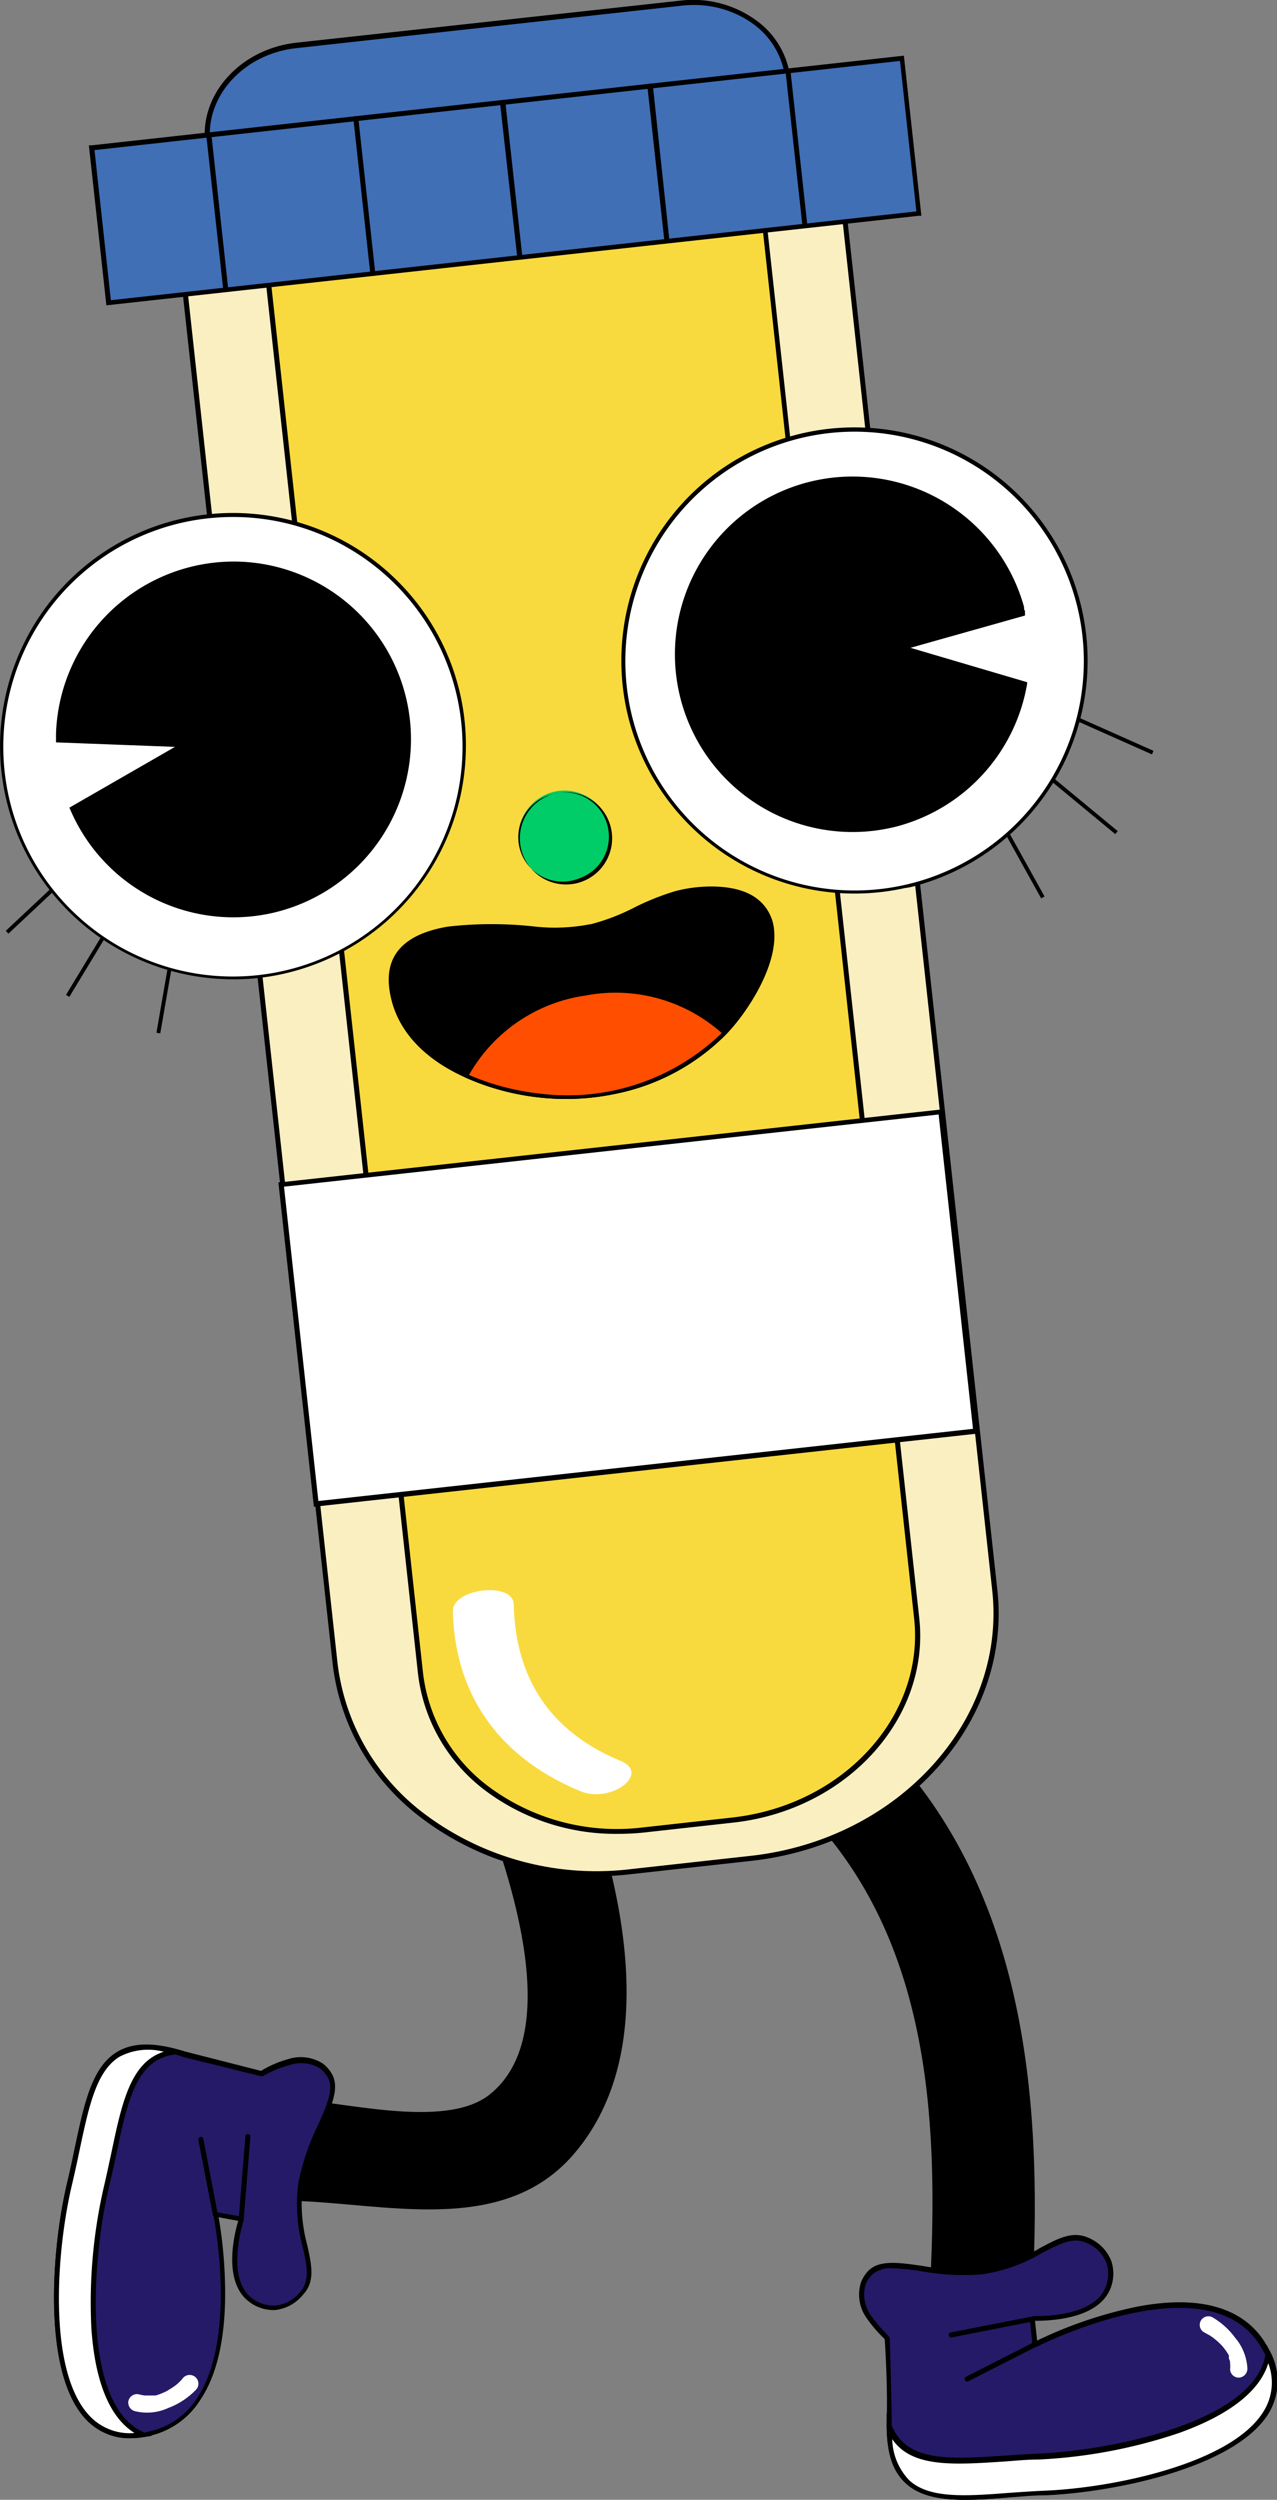 <?xml version="1.0" encoding="UTF-8"?> <svg xmlns="http://www.w3.org/2000/svg" viewBox="0 0 102.16 199.85"><rect x="0" y="0" width="102.16" height="199.85" fill="#808080" stroke="none"/><defs><style> .cls-1 { fill: #251a68; } .cls-2 { fill: #fff; } .cls-3 { fill: #faefc1; } .cls-4 { fill: #f9da3e; } .cls-5 { fill: #406fb6; } .cls-6 { fill: #ff4e00; } .cls-7 { fill: #00cd67; } </style></defs><g id="Слой_2" data-name="Слой 2"><g id="Слой_1-2" data-name="Слой 1"><g><g><path d="M70.27,139c11.64,11.67,13.13,28.35,12.34,44-.26,5.25-8.45,4.78-8.19-.47.68-13.54-.15-27.93-10.28-38.07C60.42,140.68,66.55,135.26,70.27,139Z"></path><g><g><path class="cls-1" d="M87.13,179.18a3.16,3.16,0,0,1,1.59,1.7,3.08,3.08,0,0,1-.16,2.23c-1.08,2.21-4.94,2.27-5.8,2.25a.16.16,0,0,0-.15.18l.18,1.85a0,0,0,0,0,.07,0c1-.5,14.47-7.11,18.39.46,4.07,7.86-10.46,11.12-17.65,11.42s-12.7,1.89-12.46-6c0,0-.12-6.12-.16-6.35a23,23,0,0,1-1.52-1.83,3,3,0,0,1-.4-2.59,2.63,2.63,0,0,1,.6-.89c1.46-1.37,5.09.41,8.92,0C82.92,181.09,84.82,178,87.13,179.18Z"></path><path d="M77.23,199.85c-2,0-3.7-.29-4.82-1.37s-1.55-2.7-1.47-5.15-.13-5.86-.16-6.28c0-.07-.19-.22-.32-.36a10.75,10.75,0,0,1-1.18-1.44,3.24,3.24,0,0,1-.41-2.76,2.71,2.71,0,0,1,.65-1c.88-.82,2.38-.61,4.27-.34a18,18,0,0,0,4.76.24,12.77,12.77,0,0,0,4.67-1.68c1.49-.79,2.66-1.42,4-.74h0a3.3,3.3,0,0,1,1.69,1.81,3.19,3.19,0,0,1-.17,2.39c-1.1,2.25-4.77,2.37-5.94,2.37l.17,1.58a34.2,34.2,0,0,1,8-2.71c5.21-1,8.85.15,10.51,3.36a5,5,0,0,1,.07,5.07c-2.57,4.41-12.34,6.41-17.89,6.65-1,0-1.89.1-2.78.16C79.53,199.77,78.32,199.85,77.23,199.85Zm-5.82-18.51a2.25,2.25,0,0,0-1.61.48,2.44,2.44,0,0,0-.55.81,2.86,2.86,0,0,0,.38,2.41,10.34,10.34,0,0,0,1.13,1.38c.35.38.4.44.42.53s.14,5.36.16,6.38c-.07,2.34.37,3.93,1.35,4.86,1.59,1.53,4.46,1.33,8.11,1.09.9-.06,1.83-.13,2.79-.17,5.47-.23,15.07-2.17,17.56-6.44a4.66,4.66,0,0,0-.08-4.69c-3.86-7.44-17.54-.66-18.12-.37l-.1,0-.13,0a.25.25,0,0,1-.13-.2l-.19-1.85a.35.35,0,0,1,.1-.28.34.34,0,0,1,.26-.12c.76,0,4.59,0,5.61-2.14a2.81,2.81,0,0,0,.16-2.07,2.86,2.86,0,0,0-1.5-1.59h0c-1.14-.58-2.18,0-3.62.73a13.14,13.14,0,0,1-4.81,1.73,18.39,18.39,0,0,1-4.87-.24A18.47,18.47,0,0,0,71.41,181.34Zm11.58,6h0Z"></path></g><g><path class="cls-2" d="M83.6,199.32c7.09-.3,21.29-3.48,17.81-11.08-.79,5.53-12.19,7.92-18.3,8.18-5.79.23-10.5,1.31-12-2.38C71.24,201.1,76.63,199.6,83.6,199.32Z"></path><path d="M77.24,199.85c-2,0-3.65-.28-4.77-1.31S71,196.15,70.93,194l0-1.1.41,1c1.18,2.94,4.62,2.71,9,2.42.9-.06,1.83-.13,2.8-.17,5.57-.23,17.32-2.49,18.11-8l.09-.68.29.62a4.89,4.89,0,0,1-.16,4.84c-2.67,4.33-12.34,6.3-17.82,6.53h0c-1,0-1.89.1-2.79.16C79.52,199.77,78.32,199.85,77.24,199.85ZM71.38,195a4.9,4.9,0,0,0,1.36,3.29c1.6,1.47,4.45,1.28,8.05,1,.91-.06,1.84-.13,2.81-.17h0c5.39-.22,14.9-2.14,17.48-6.33a4.33,4.33,0,0,0,.38-3.86c-.67,2.23-3.12,4.14-7.14,5.58a41.17,41.17,0,0,1-11.21,2.12c-1,0-1.89.1-2.78.16C76.24,197.06,72.93,197.28,71.38,195Zm12.22,4.37h0Z"></path></g><path d="M77.38,190.4a.23.23,0,0,1-.18-.11.21.21,0,0,1,.09-.28l5.44-2.77a.2.2,0,0,1,.27.09.19.19,0,0,1-.08.27l-5.45,2.77Z"></path><path d="M76.1,186.87a.2.2,0,0,1-.2-.16.21.21,0,0,1,.16-.24l6.59-1.29a.2.2,0,0,1,.24.16.2.2,0,0,1-.16.23l-6.59,1.3Z"></path><path class="cls-2" d="M98.79,186.87a4.11,4.11,0,0,1,1,2.46.72.72,0,0,1-.63.75.69.69,0,0,1-.75-.63,2.94,2.94,0,0,0,0-.51v0a.5.5,0,0,1,0-.13,2.77,2.77,0,0,0-.1-.26l0-.1,0-.08,0-.07-.08-.13a4.71,4.71,0,0,0-.34-.48c-.05-.07-.11-.13-.17-.2.1.12,0,0,0,0l-.1-.1a4.09,4.09,0,0,0-.44-.39,1.84,1.84,0,0,0-.22-.17l-.16-.11-.42-.23a.69.69,0,0,1-.34-.91.7.7,0,0,1,.92-.34A5.92,5.92,0,0,1,98.79,186.87Z"></path></g></g><g><path d="M22.81,167.78c4.23.09,12.73,2.56,16.36-.33,6.3-5,1.21-18.75-1-24.44-1.9-4.92,5.92-7.39,7.81-2.49,3.56,9.22,7.25,23.21-.1,31.72-5.7,6.59-15.13,3.86-22.68,3.7C18,175.83,17.53,167.67,22.81,167.78Z"></path><g><g><path class="cls-1" d="M24.06,183.41A3.18,3.18,0,0,1,22,184.48a3.11,3.11,0,0,1-2.11-.77c-1.8-1.59-.89-5.17-.61-6.11a.21.21,0,0,0-.17-.26L17.24,177s3.27,15.8-5.43,17.57-7.9-13-6.24-20,1.64-12.7,9.17-10.33l6.17,1.57a8.7,8.7,0,0,1,2.19-1,3.1,3.1,0,0,1,2.6.31,2.61,2.61,0,0,1,.7.83c.93,1.77-1.78,4.76-2.37,8.56C23.36,178.85,25.82,181.52,24.06,183.41Z"></path><path d="M10.45,194.93a4.72,4.72,0,0,1-3.52-1.46c-3.56-3.66-2.84-13.57-1.55-19,.22-.93.41-1.84.59-2.71.78-3.66,1.39-6.55,3.45-7.75,1.27-.74,3-.75,5.38,0l6.08,1.55a8.53,8.53,0,0,1,2.17-.94,3.28,3.28,0,0,1,2.77.35,2.73,2.73,0,0,1,.76.89c.56,1.07,0,2.45-.83,4.19a18,18,0,0,0-1.52,4.5,12.86,12.86,0,0,0,.35,4.94c.36,1.64.65,2.93-.37,4h0A3.33,3.33,0,0,1,22,184.68a3.22,3.22,0,0,1-2.26-.82c-1.87-1.65-1-5.25-.68-6.31l-1.57-.29A35.8,35.8,0,0,1,18,182.5c.08,2.83-.19,6.75-2,9.4a6.45,6.45,0,0,1-4.23,2.88A7,7,0,0,1,10.45,194.93Zm1.27-31a4.06,4.06,0,0,0-2.1.51c-1.9,1.1-2.5,3.92-3.25,7.48-.19.88-.38,1.79-.6,2.72-1.27,5.31-2,15.05,1.45,18.59a4.65,4.65,0,0,0,4.55,1.19,6.08,6.08,0,0,0,4-2.7c3.26-4.92,1.32-14.54,1.3-14.63l-.06-.29,2.14.38a.44.44,0,0,1,.29.19.42.42,0,0,1,0,.33c-.21.72-1.18,4.36.56,5.9a2.85,2.85,0,0,0,2,.72,2.88,2.88,0,0,0,1.94-1h0c.88-.94.63-2.08.28-3.67a13,13,0,0,1-.36-5.08,18.5,18.5,0,0,1,1.55-4.61c.73-1.64,1.31-2.93.84-3.83a2.45,2.45,0,0,0-.63-.75,2.87,2.87,0,0,0-2.44-.29A8.48,8.48,0,0,0,21,166c-.07,0-.08,0-6.33-1.55A10.08,10.08,0,0,0,11.72,163.89Z"></path></g><g><path class="cls-2" d="M5.57,174.56c-1.64,6.87-2.43,21.36,5.86,20.08-5.13-2.26-4.34-13.84-2.92-19.77,1.34-5.61,1.58-10.42,5.55-10.83C7.21,162.22,7.19,167.79,5.57,174.56Z"></path><path d="M10.44,194.92a4.74,4.74,0,0,1-3.61-1.55c-3.45-3.73-2.73-13.55-1.46-18.86h0c.23-.93.42-1.84.61-2.72.76-3.62,1.37-6.48,3.37-7.7,1.16-.71,2.72-.79,4.76-.25l1.07.28-1.1.12c-3.16.32-3.87,3.69-4.77,7.95-.19.88-.38,1.79-.61,2.73-1.28,5.4-2.29,17.29,2.81,19.54l.64.28-.69.1A6,6,0,0,1,10.44,194.92ZM5.77,174.61c-1.25,5.23-2,14.87,1.36,18.49a4.41,4.41,0,0,0,3.63,1.41c-2-1.25-3.16-4.12-3.45-8.37a41.29,41.29,0,0,1,1-11.32c.22-.93.41-1.84.6-2.71.84-4,1.53-7.23,4.19-8.08a4.92,4.92,0,0,0-3.54.4c-1.85,1.14-2.44,3.92-3.19,7.45q-.27,1.32-.6,2.73Z"></path></g><path d="M17.23,177.24a.2.2,0,0,1-.2-.16l-1.16-6a.21.21,0,0,1,.16-.24.2.2,0,0,1,.24.16l1.15,6a.2.2,0,0,1-.16.24Z"></path><path d="M19.28,177.68h0a.19.19,0,0,1-.19-.21l.54-6.67a.2.2,0,0,1,.22-.19.2.2,0,0,1,.18.22l-.54,6.67A.19.19,0,0,1,19.28,177.68Z"></path><path class="cls-2" d="M13.46,192.51a4.07,4.07,0,0,1-2.64.26.71.71,0,0,1-.55-.81.71.71,0,0,1,.81-.55,3.06,3.06,0,0,0,.51.1h.17l.28,0h.11l.09,0,.08,0,.14,0a5.14,5.14,0,0,0,.55-.2l.25-.11h0l.13-.07.49-.31.23-.17.15-.13c.11-.11.23-.22.33-.34a.7.7,0,1,1,1.06.9A6,6,0,0,1,13.46,192.51Z"></path></g></g></g><g><path class="cls-3" d="M60.08,148.57l-9.59,1.06C38.56,151,28,143.48,26.81,133L14,15.42,66.73,9.6,79.59,127.15C80.74,137.67,72,147.26,60.08,148.57Z"></path><path d="M47.8,150a23,23,0,0,1-14.32-4.84A18,18,0,0,1,26.61,133L13.72,15.24l.2,0,53-5.84,0,.2L79.79,127.13c1.16,10.61-7.67,20.32-19.69,21.64l0-.2,0,.2-9.59,1.06A24.75,24.75,0,0,1,47.8,150ZM14.17,15.6,27,132.94a17.68,17.68,0,0,0,6.72,11.89,22.9,22.9,0,0,0,16.74,4.6l9.58-1.06c11.8-1.3,20.47-10.81,19.34-21.2L66.55,9.83Z"></path></g><path class="cls-4" d="M58.68,145.5l-7.22.8c-9,1-17-4.63-17.82-12.55l-12.7-116,39.73-4.38,12.7,116C74.24,137.29,67.66,144.51,58.68,145.5Z"></path><path d="M49.44,146.61A17.37,17.37,0,0,1,38.63,143a13.68,13.68,0,0,1-5.19-9.19L20.72,17.56l.2,0,39.93-4.4,0,.2,12.69,116c.88,8-5.79,15.35-14.87,16.35l-7.21.8A20.27,20.27,0,0,1,49.44,146.61ZM21.17,17.91,33.84,133.73a13.27,13.27,0,0,0,5,8.91,17.18,17.18,0,0,0,12.56,3.46l7.22-.8c8.85-1,15.36-8.11,14.51-15.91L60.5,13.58Z"></path><g><g><path class="cls-5" d="M63.67,12.14,17.26,17.26l-.65-5.86c-.41-3.8,2.75-7.27,7.06-7.75L54.47.26c4.31-.48,8.15,2.22,8.56,6Z"></path><path d="M17.08,17.48l-.67-6.06c-.42-3.91,2.82-7.48,7.24-8L54.44.05A8.58,8.58,0,0,1,60.7,1.78a6.66,6.66,0,0,1,2.53,4.48l.67,6.06-.2,0ZM55.44.4a7.57,7.57,0,0,0-.95.06L23.7,3.85c-4.2.46-7.29,3.84-6.88,7.53L17.44,17l46-5.07-.62-5.66a6.29,6.29,0,0,0-2.38-4.22A8.08,8.08,0,0,0,55.44.4Z"></path></g><g><rect class="cls-5" x="7.82" y="8.18" width="65.23" height="12.47" transform="translate(-1.34 4.52) rotate(-6.29)"></rect><path d="M8.51,24.41,7.11,11.62l.2,0,65-7.17,1.4,12.8-.2,0ZM7.56,12,8.87,24l64.44-7.1L72,4.87Z"></path></g><g><path d="M18.06,23.34a.2.2,0,0,1-.2-.18L16.5,10.79a.2.2,0,0,1,.18-.22.21.21,0,0,1,.23.18l1.35,12.37a.2.2,0,0,1-.18.22Z"></path><path d="M29.8,21.85a.2.2,0,0,1-.2-.18L28.27,9.49a.2.2,0,0,1,.4,0L30,21.63a.2.2,0,0,1-.18.22Z"></path><path d="M41.56,20.56a.2.2,0,0,1-.2-.18L40,8.2A.22.22,0,0,1,40.21,8a.2.2,0,0,1,.22.18l1.34,12.18a.2.2,0,0,1-.18.22Z"></path><path d="M53.33,19.26a.2.2,0,0,1-.2-.18L51.79,6.9A.2.2,0,0,1,52,6.68a.21.21,0,0,1,.23.18L53.53,19a.2.2,0,0,1-.18.22Z"></path><path d="M64.37,18a.2.2,0,0,1-.2-.18L62.84,5.68a.2.2,0,0,1,.4,0l1.33,12.18a.2.2,0,0,1-.18.22Z"></path></g></g><path class="cls-2" d="M49.65,140.78c-6.55-2.71-8.44-7.69-8.55-12.5,0-1.86-4.92-1.32-4.87.54.12,5.54,2.69,11.26,10.2,14.38C48.86,144.21,52.09,141.8,49.65,140.78Z"></path><g><rect class="cls-2" x="23.73" y="91.71" width="53.1" height="25.69" transform="translate(-11.15 6.14) rotate(-6.29)"></rect><path d="M25.11,120.46,22.27,94.52l.2,0,53-5.84,2.84,25.94-.2,0ZM22.72,94.87,25.47,120l52.37-5.77L75.09,89.1Z"></path></g><g><g><g><path d="M58,82.59l0,0a17.94,17.94,0,0,1-14.67,5A19.59,19.59,0,0,1,37.31,86c-3-1.35-5.55-3.59-6-7-.42-3.11,1.81-4.35,4.55-4.8a30,30,0,0,1,7,0,14.89,14.89,0,0,0,4.47-.21c2.39-.53,4.39-2,6.72-2.65a9.51,9.51,0,0,1,1.55-.29,7.31,7.31,0,0,1,4.73.75C63.89,74.36,60.08,80.41,58,82.59Z"></path><path d="M49.42,87.41a19.31,19.31,0,0,1-6.18.34,19.76,19.76,0,0,1-6-1.6c-2.49-1.11-5.57-3.25-6.09-7.07-.37-2.74,1.2-4.41,4.68-5a30.87,30.87,0,0,1,7,0,14.69,14.69,0,0,0,4.37-.19h.06a16.94,16.94,0,0,0,3.55-1.37A20.28,20.28,0,0,1,54,71.25a11.25,11.25,0,0,1,1.58-.3c.94-.11,3.31-.26,4.83.79a3.49,3.49,0,0,1,1.52,2.64c.28,2.9-2.2,6.63-3.83,8.31l0,0A17.22,17.22,0,0,1,49.42,87.41ZM35.19,74.55c-2.84.62-4.06,2.1-3.74,4.49.51,3.68,3.5,5.75,5.92,6.83a19.46,19.46,0,0,0,5.9,1.57,17.76,17.76,0,0,0,14.55-4.92l.13.08-.11-.11h0c1.71-1.76,4-5.42,3.75-8.08A3.19,3.19,0,0,0,60.21,72c-1.43-1-3.71-.84-4.62-.73a9.56,9.56,0,0,0-1.53.29A19.54,19.54,0,0,0,51,72.81a17.38,17.38,0,0,1-3.62,1.39l-.07,0a15.26,15.26,0,0,1-4.45.19,30.79,30.79,0,0,0-6.94,0Z"></path></g><g><path class="cls-6" d="M58,82.59l0,0a17.94,17.94,0,0,1-14.67,5A19.59,19.59,0,0,1,37.31,86a12.82,12.82,0,0,1,9.51-6.53A12.8,12.8,0,0,1,58,82.59Z"></path><path d="M49.42,87.41a19.31,19.31,0,0,1-6.18.34,19.76,19.76,0,0,1-6-1.6l-.14-.06.07-.14a13.07,13.07,0,0,1,9.62-6.63,13.06,13.06,0,0,1,11.28,3.16l.09.09-.11.15A17.22,17.22,0,0,1,49.42,87.41Zm-11.9-1.47a19.8,19.8,0,0,0,5.75,1.5,17.76,17.76,0,0,0,14.47-4.85,12.78,12.78,0,0,0-10.9-3A12.78,12.78,0,0,0,37.52,85.94ZM58,82.6Z"></path></g></g><g><g><g><rect x="-0.57" y="71.5" width="8.41" height="0.31" transform="translate(-48.04 21.88) rotate(-43.17)"></rect><rect x="3.38" y="75.88" width="8.41" height="0.31" transform="translate(-61.37 43.11) rotate(-58.79)"></rect><rect x="9.18" y="78.29" width="8.4" height="0.31" transform="translate(-66.19 78.2) rotate(-80.14)"></rect></g><g><ellipse class="cls-2" cx="18.65" cy="59.66" rx="18.49" ry="18.48" transform="translate(-12.51 5.47) rotate(-12.54)"></ellipse><path d="M22.68,77.85a17.91,17.91,0,0,1-4.65.43A18.64,18.64,0,1,1,32.26,46.92a18.52,18.52,0,0,1,5,13.35h0A18.67,18.67,0,0,1,22.68,77.85Zm-8-36.09a18.37,18.37,0,1,0,4.57-.42A18.66,18.66,0,0,0,14.68,41.76Z"></path></g><g><path d="M19.13,45.05A14.06,14.06,0,0,0,4.61,58.64c0,.19,0,.38,0,.56l9.9.37L5.75,64.64A14.06,14.06,0,1,0,19.13,45.05Z"></path><path d="M21.74,73A14.19,14.19,0,0,1,5.61,64.7l-.06-.13L14,59.71l-9.52-.36V59c0-.12,0-.23,0-.35A14.24,14.24,0,0,1,19.13,44.9h0A14.21,14.21,0,0,1,32.87,59.57,14.25,14.25,0,0,1,21.74,73ZM6,64.7a13.89,13.89,0,0,0,26.61-5.14A13.89,13.89,0,0,0,19.12,45.21h0A13.94,13.94,0,0,0,4.76,58.65c0,.11,0,.22,0,.33v.08l10.29.38Z"></path></g></g><g><g><rect x="88.22" y="54.25" width="0.31" height="8.41" transform="translate(-0.95 115.45) rotate(-66.02)"></rect><rect x="85.92" y="59.68" width="0.31" height="8.41" transform="translate(-18 89.54) rotate(-50.43)"></rect><rect x="81.24" y="63.87" width="0.31" height="8.4" transform="translate(-22.82 48.09) rotate(-29.05)"></rect></g><g><ellipse class="cls-2" cx="68.36" cy="52.84" rx="18.49" ry="18.48" transform="translate(-9.79 15.98) rotate(-12.45)"></ellipse><path d="M72.38,71a18.67,18.67,0,0,1-22-13.22h0a18.65,18.65,0,1,1,23,13Q72.86,70.94,72.38,71ZM50.69,57.74a18.34,18.34,0,1,0,1.72-13.93,18.36,18.36,0,0,0-1.72,13.93Z"></path></g><g><path d="M64.46,38.76a14.07,14.07,0,0,1,17.31,9.79c0,.18.08.37.12.55l-9.54,2.69,9.72,2.86A14.06,14.06,0,1,1,64.46,38.76Z"></path><path d="M71.28,66.18a14.21,14.21,0,0,1-6.86-27.57h0a14.24,14.24,0,0,1,17.5,9.9c0,.11,0,.23.08.34a1.55,1.55,0,0,0,0,.21l0,.15-9.16,2.58,9.33,2.75,0,.13A14.27,14.27,0,0,1,72,66C71.77,66.07,71.52,66.13,71.28,66.18ZM64.5,38.91A13.9,13.9,0,1,0,71.93,65.7a14,14,0,0,0,10-10.94l-10.1-3L81.71,49l0-.07c0-.11,0-.22-.07-.33A13.92,13.92,0,0,0,64.5,38.91Z"></path></g></g></g><g><path class="cls-7" d="M48.66,65.72A3.69,3.69,0,1,1,44,63.39,3.69,3.69,0,0,1,48.66,65.72Z"></path><path d="M46,70.64a3.69,3.69,0,1,1,.39-.1A2.79,2.79,0,0,1,46,70.64Zm-1.59-7.21-.35.1a3.54,3.54,0,1,0,2.23,6.71,3.53,3.53,0,0,0,2.24-4.47h0A3.55,3.55,0,0,0,44.39,63.43Z"></path></g></g></g></g></svg> 